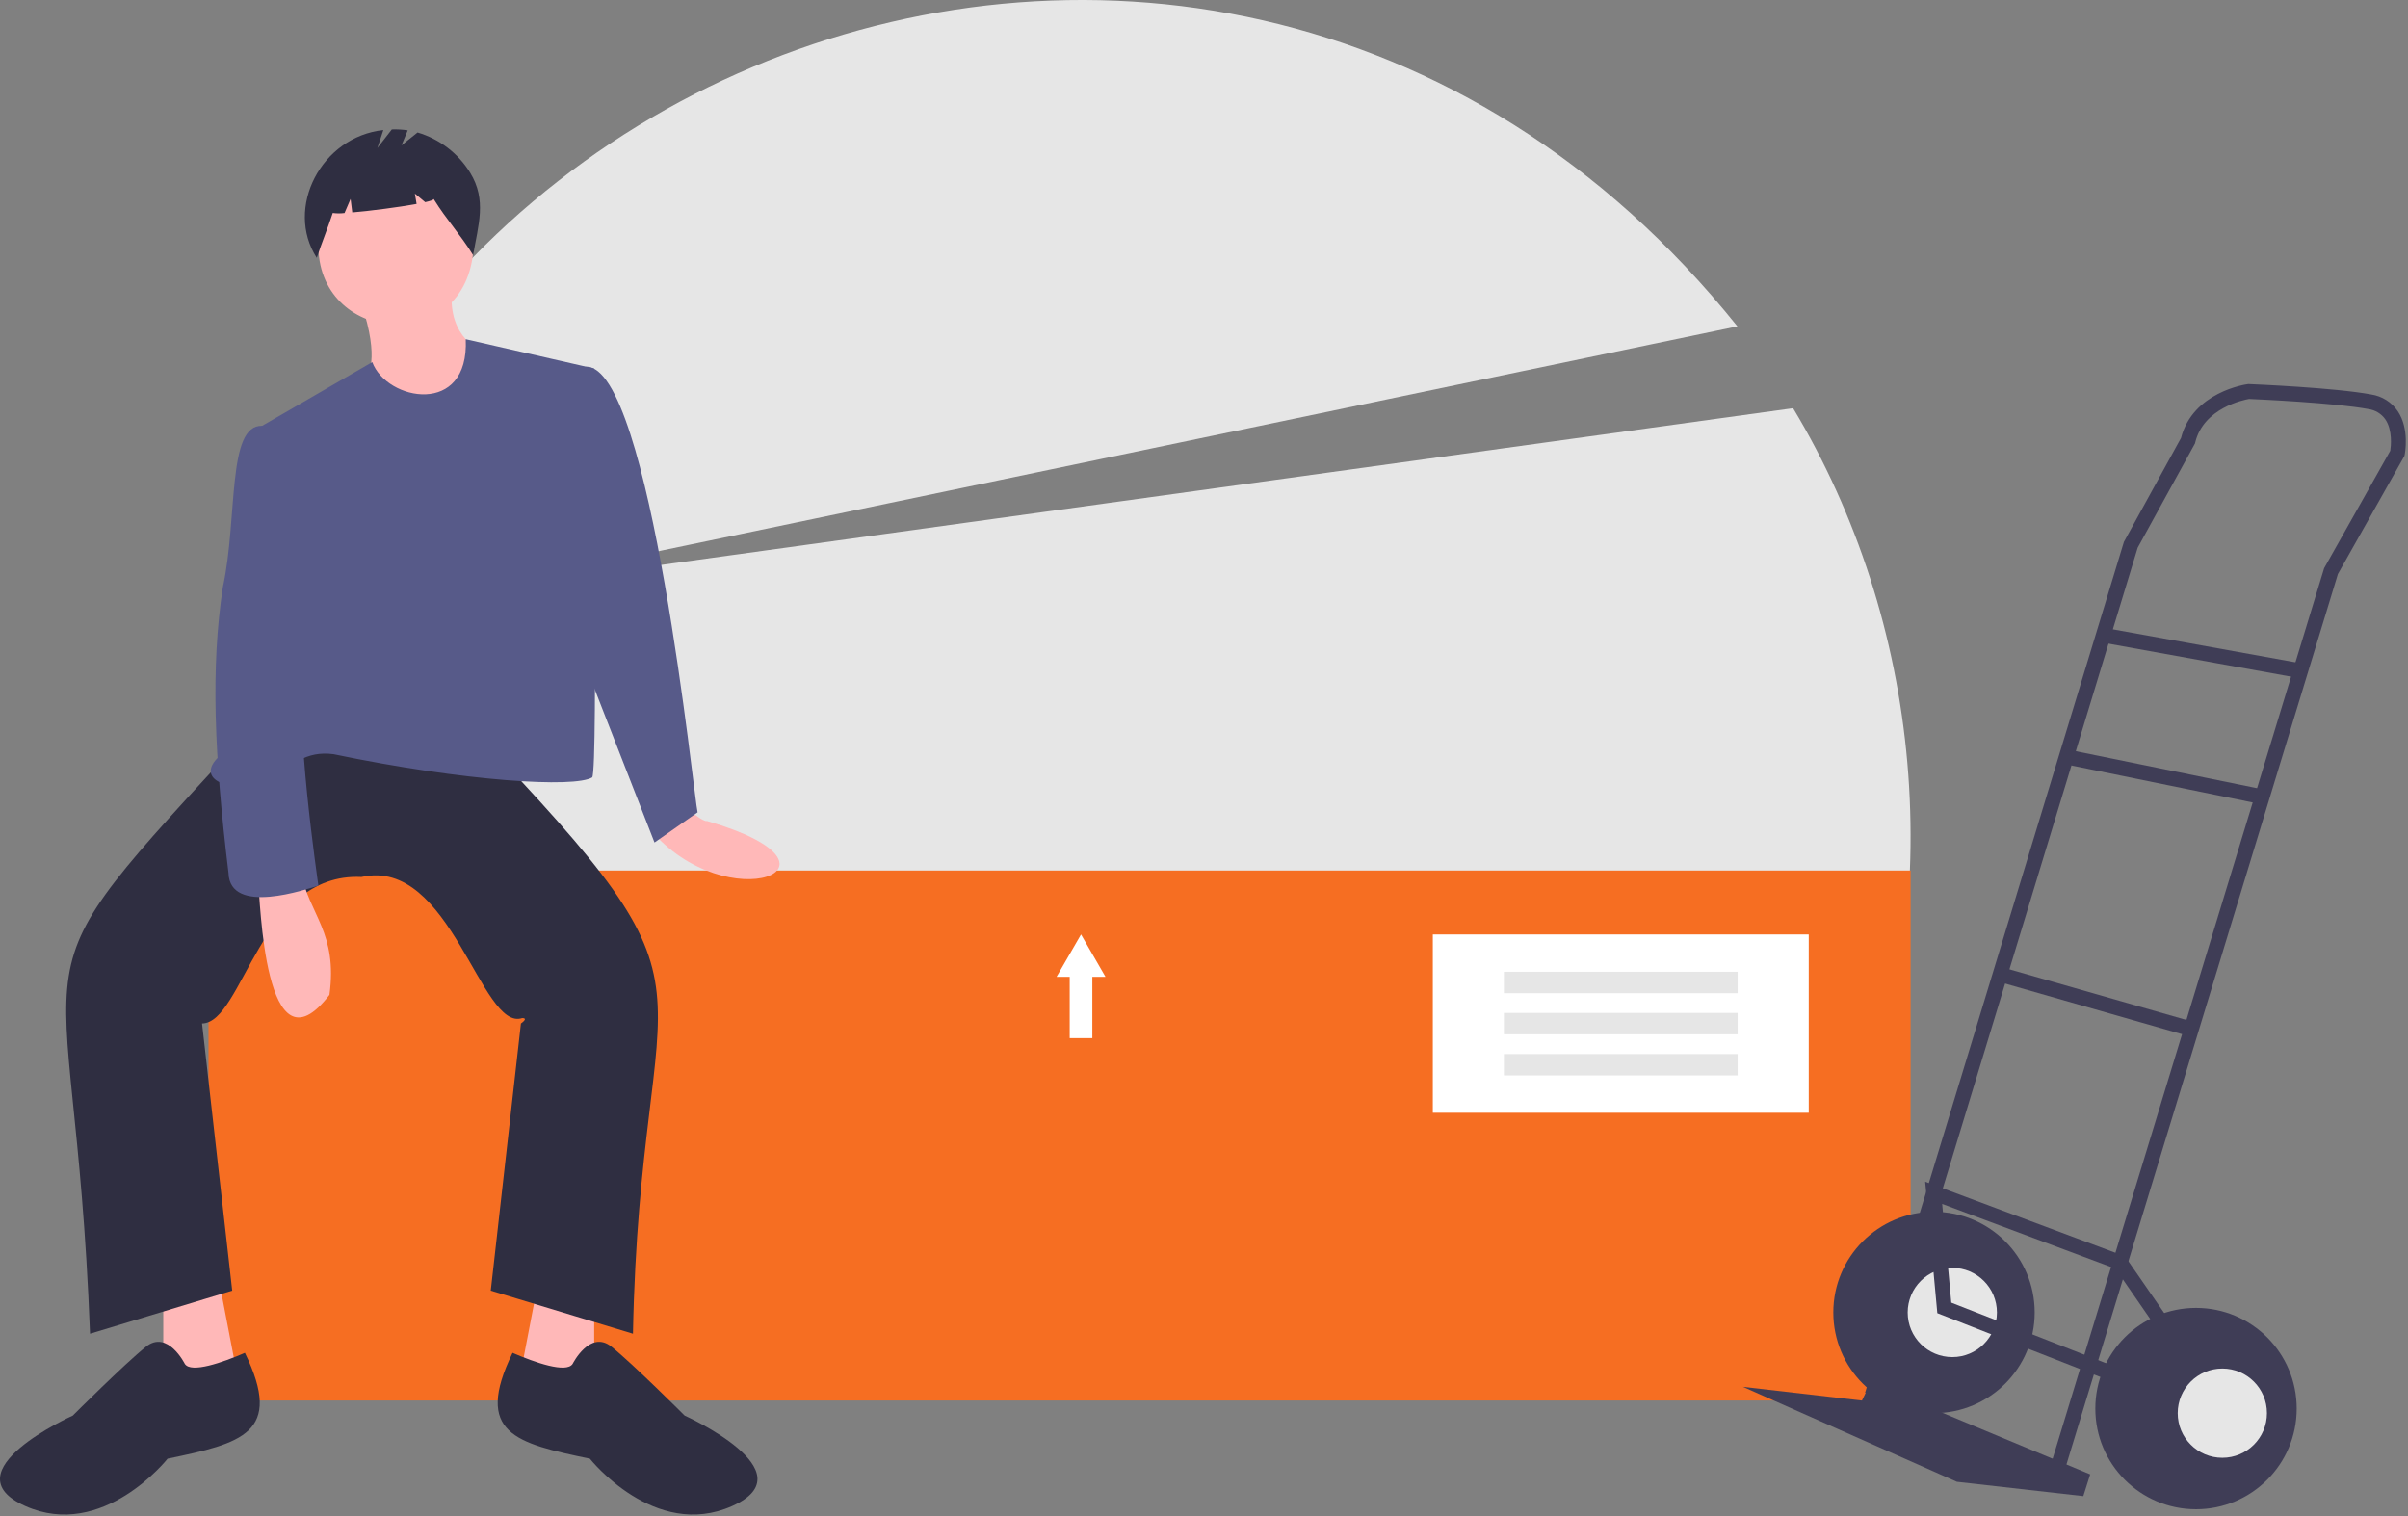 <svg width="486" height="306" viewBox="0 0 486 306" fill="none" xmlns="http://www.w3.org/2000/svg">
<rect x="0" y="0" width="486" height="306" fill="#808080" stroke="none"/>
<g clip-path="url(#clip0_16_304)">
<path d="M373.723 230.899C393.696 180.966 387.654 125.21 361.895 82.389L92.251 119.724L350.656 65.871C241.749 -69.937 29.778 20.142 50.211 191.61L373.723 230.899Z" fill="#E6E6E6"/>
<path d="M385.615 175.703H42.084V282.676H385.615V175.703Z" fill="#F66E22"/>
<path d="M137.892 162.657C140.974 165.051 142.101 165.824 142.757 165.726C174.559 174.986 146.68 185.839 131.229 167.417L137.892 162.657Z" fill="#FFB8B8"/>
<path d="M32.953 260.498V282.241L48.607 281.371L44.259 258.759L32.953 260.498Z" fill="#FFB8B8"/>
<path d="M119.922 260.498V282.241L104.268 281.371L108.616 258.759L119.922 260.498Z" fill="#FFB8B8"/>
<path d="M72.089 148.307L95.571 147.438C149.74 204.227 129.255 191.274 127.75 269.195L99.05 260.498L105.138 206.577C105.141 206.575 106.743 205.507 105.411 205.482C97.079 208.345 90.999 172.892 72.959 177.007C52.43 176.025 49.088 206.479 40.78 206.577L46.868 260.498L18.168 269.195C14.955 183.568 -0.794 202.911 50.347 147.438L72.089 148.307Z" fill="#2F2E41"/>
<path d="M37.301 275.283C37.301 275.283 33.822 268.326 29.474 271.804C25.125 275.283 14.689 285.72 14.689 285.72C14.689 285.72 -10.532 297.026 5.122 303.983C20.777 310.941 33.822 294.417 33.822 294.417C48.733 291.307 57.334 289.317 49.426 273.052C44.937 274.995 38.584 277.244 37.301 275.283Z" fill="#2F2E41"/>
<path d="M115.574 275.283C115.574 275.283 119.053 268.326 123.401 271.804C127.75 275.283 138.186 285.72 138.186 285.72C138.186 285.72 163.407 297.026 147.753 303.983C132.098 310.941 119.053 294.417 119.053 294.417C104.142 291.307 95.541 289.317 103.449 273.052C107.938 274.995 114.291 277.244 115.574 275.283Z" fill="#2F2E41"/>
<path d="M95.571 50.032C94.277 71.682 64.73 69.776 64.262 50.032C65.555 28.381 95.103 30.288 95.571 50.032Z" fill="#FFB8B8"/>
<path d="M72.959 61.338C80.567 84.332 62.604 71.813 87.744 90.038L97.31 70.904C97.31 70.904 90.353 68.295 91.222 58.728L72.959 61.338Z" fill="#FFB8B8"/>
<path d="M119.922 74.383L93.997 68.466C94.726 84.098 78.044 80.951 75.133 73.088L50.346 87.428C60.75 126.176 58.114 127.775 44.259 152.656C38.971 157.484 46.879 160.252 53.763 157.609C59.013 154.369 61.68 151.489 67.306 152.222C93.891 157.757 116.022 159.064 119.525 156.901C120.778 155.107 119.489 74.695 119.922 74.383Z" fill="#575A89"/>
<path d="M112.965 76.122C113.835 76.122 118.314 74.016 118.314 74.016C131.348 73.796 140.095 161.47 140.795 163.962L132.098 170.05L118.183 134.392L112.965 76.122Z" fill="#575A89"/>
<path d="M52.086 177.877C52.531 181.159 53.287 218.019 66.491 200.801C68.224 188.239 62.334 184.489 60.783 176.138L52.086 177.877Z" fill="#FFB8B8"/>
<path d="M55.565 87.429L52.9 85.951C45.756 85.717 48.008 104.627 44.985 118.477C42.516 134.61 43.219 152.4 46.116 176.185C46.369 184.913 62.002 179.414 64.262 178.747C64.262 178.747 59.044 143.089 61.653 137.001C64.262 130.914 55.565 87.429 55.565 87.429Z" fill="#575A89"/>
<path d="M94.887 34.856C92.472 30.934 88.691 28.044 84.273 26.742L81.028 29.338L82.29 26.31C81.229 26.148 80.155 26.086 79.082 26.125L76.163 29.878L77.371 26.253C64.843 27.598 57.43 41.98 63.934 52.046C64.938 48.963 66.156 46.07 67.159 42.986C67.947 43.094 68.746 43.098 69.536 42.998L70.757 40.15L71.098 42.877C74.881 42.548 80.493 41.824 84.08 41.161L83.731 39.069L85.818 40.807C86.917 40.554 87.569 40.325 87.515 40.15C90.183 44.45 92.826 47.197 95.493 51.498C96.506 45.432 98.294 40.389 94.887 34.856Z" fill="#2F2E41"/>
<path d="M365.053 188.607H289.185V224.596H365.053V188.607Z" fill="white"/>
<path d="M350.706 196.145H303.532V200.461H350.706V196.145Z" fill="#E6E6E6"/>
<path d="M350.706 204.444H303.532V208.759H350.706V204.444Z" fill="#E6E6E6"/>
<path d="M350.706 212.742H303.532V217.057H350.706V212.742Z" fill="#E6E6E6"/>
<path d="M223.116 197.156L220.648 192.882L218.181 188.607L215.713 192.882L213.245 197.156H215.896V209.533H220.464V197.156H223.116Z" fill="white"/>
<path d="M390.335 285.227C401.558 285.227 410.655 276.129 410.655 264.907C410.655 253.684 401.558 244.586 390.335 244.586C379.112 244.586 370.015 253.684 370.015 264.907C370.015 276.129 379.112 285.227 390.335 285.227Z" fill="#3F3D56"/>
<path d="M394.03 273.912C399.003 273.912 403.035 269.88 403.035 264.907C403.035 259.933 399.003 255.901 394.03 255.901C389.056 255.901 385.024 259.933 385.024 264.907C385.024 269.88 389.056 273.912 394.03 273.912Z" fill="#E6E6E6"/>
<path d="M377.519 279.108L421.855 297.581L420.47 301.968L394.953 299.081L351.772 279.916L375.787 282.687L377.519 279.108Z" fill="#3F3D56"/>
<path d="M416.709 296.748L471.85 115.868L485.278 92.022L485.326 91.792C485.369 91.581 486.355 86.597 483.93 82.987C483.318 82.09 482.529 81.328 481.61 80.75C480.691 80.171 479.663 79.788 478.59 79.624C471.179 78.234 454.599 77.55 453.897 77.521L453.765 77.516L453.634 77.534C453.181 77.595 442.585 79.144 440.189 88.397L428.662 109.377L428.616 109.526L376.43 281.095L379.302 281.969L431.443 110.549L443.009 89.498L443.056 89.305C444.75 82.342 452.847 80.713 453.924 80.527C455.618 80.599 471.201 81.292 478.037 82.574C478.715 82.667 479.368 82.899 479.952 83.257C480.536 83.614 481.04 84.089 481.431 84.652C482.926 86.865 482.552 90.123 482.42 90.98L469.074 114.68L469.026 114.837L413.838 295.873L416.709 296.748Z" fill="#3F3D56"/>
<path d="M424.772 126.724L424.238 129.678L464.062 136.871L464.596 133.917L424.772 126.724Z" fill="#3F3D56"/>
<path d="M417.334 151.291L416.734 154.232L456.274 162.302L456.874 159.361L417.334 151.291Z" fill="#3F3D56"/>
<path d="M404.091 195.229L403.265 198.115L441.868 209.16L442.694 206.274L404.091 195.229Z" fill="#3F3D56"/>
<path d="M430.198 280.39L431.292 277.594L393.823 262.923L391.983 243L426.955 256.063L438.285 272.456L440.755 270.75L428.888 253.58L388.554 238.515L391.004 265.043L430.198 280.39Z" fill="#3F3D56"/>
<path d="M443.214 304.624C454.437 304.624 463.535 295.526 463.535 284.303C463.535 273.081 454.437 263.983 443.214 263.983C431.992 263.983 422.894 273.081 422.894 284.303C422.894 295.526 431.992 304.624 443.214 304.624Z" fill="#3F3D56"/>
<path d="M448.525 294.232C453.499 294.232 457.531 290.201 457.531 285.227C457.531 280.253 453.499 276.221 448.525 276.221C443.552 276.221 439.52 280.253 439.52 285.227C439.52 290.201 443.552 294.232 448.525 294.232Z" fill="#E6E6E6"/>
</g>
<defs>
<clipPath id="clip0_16_304">
<rect width="485.56" height="305.693" fill="white"/>
</clipPath>
</defs>
</svg>
